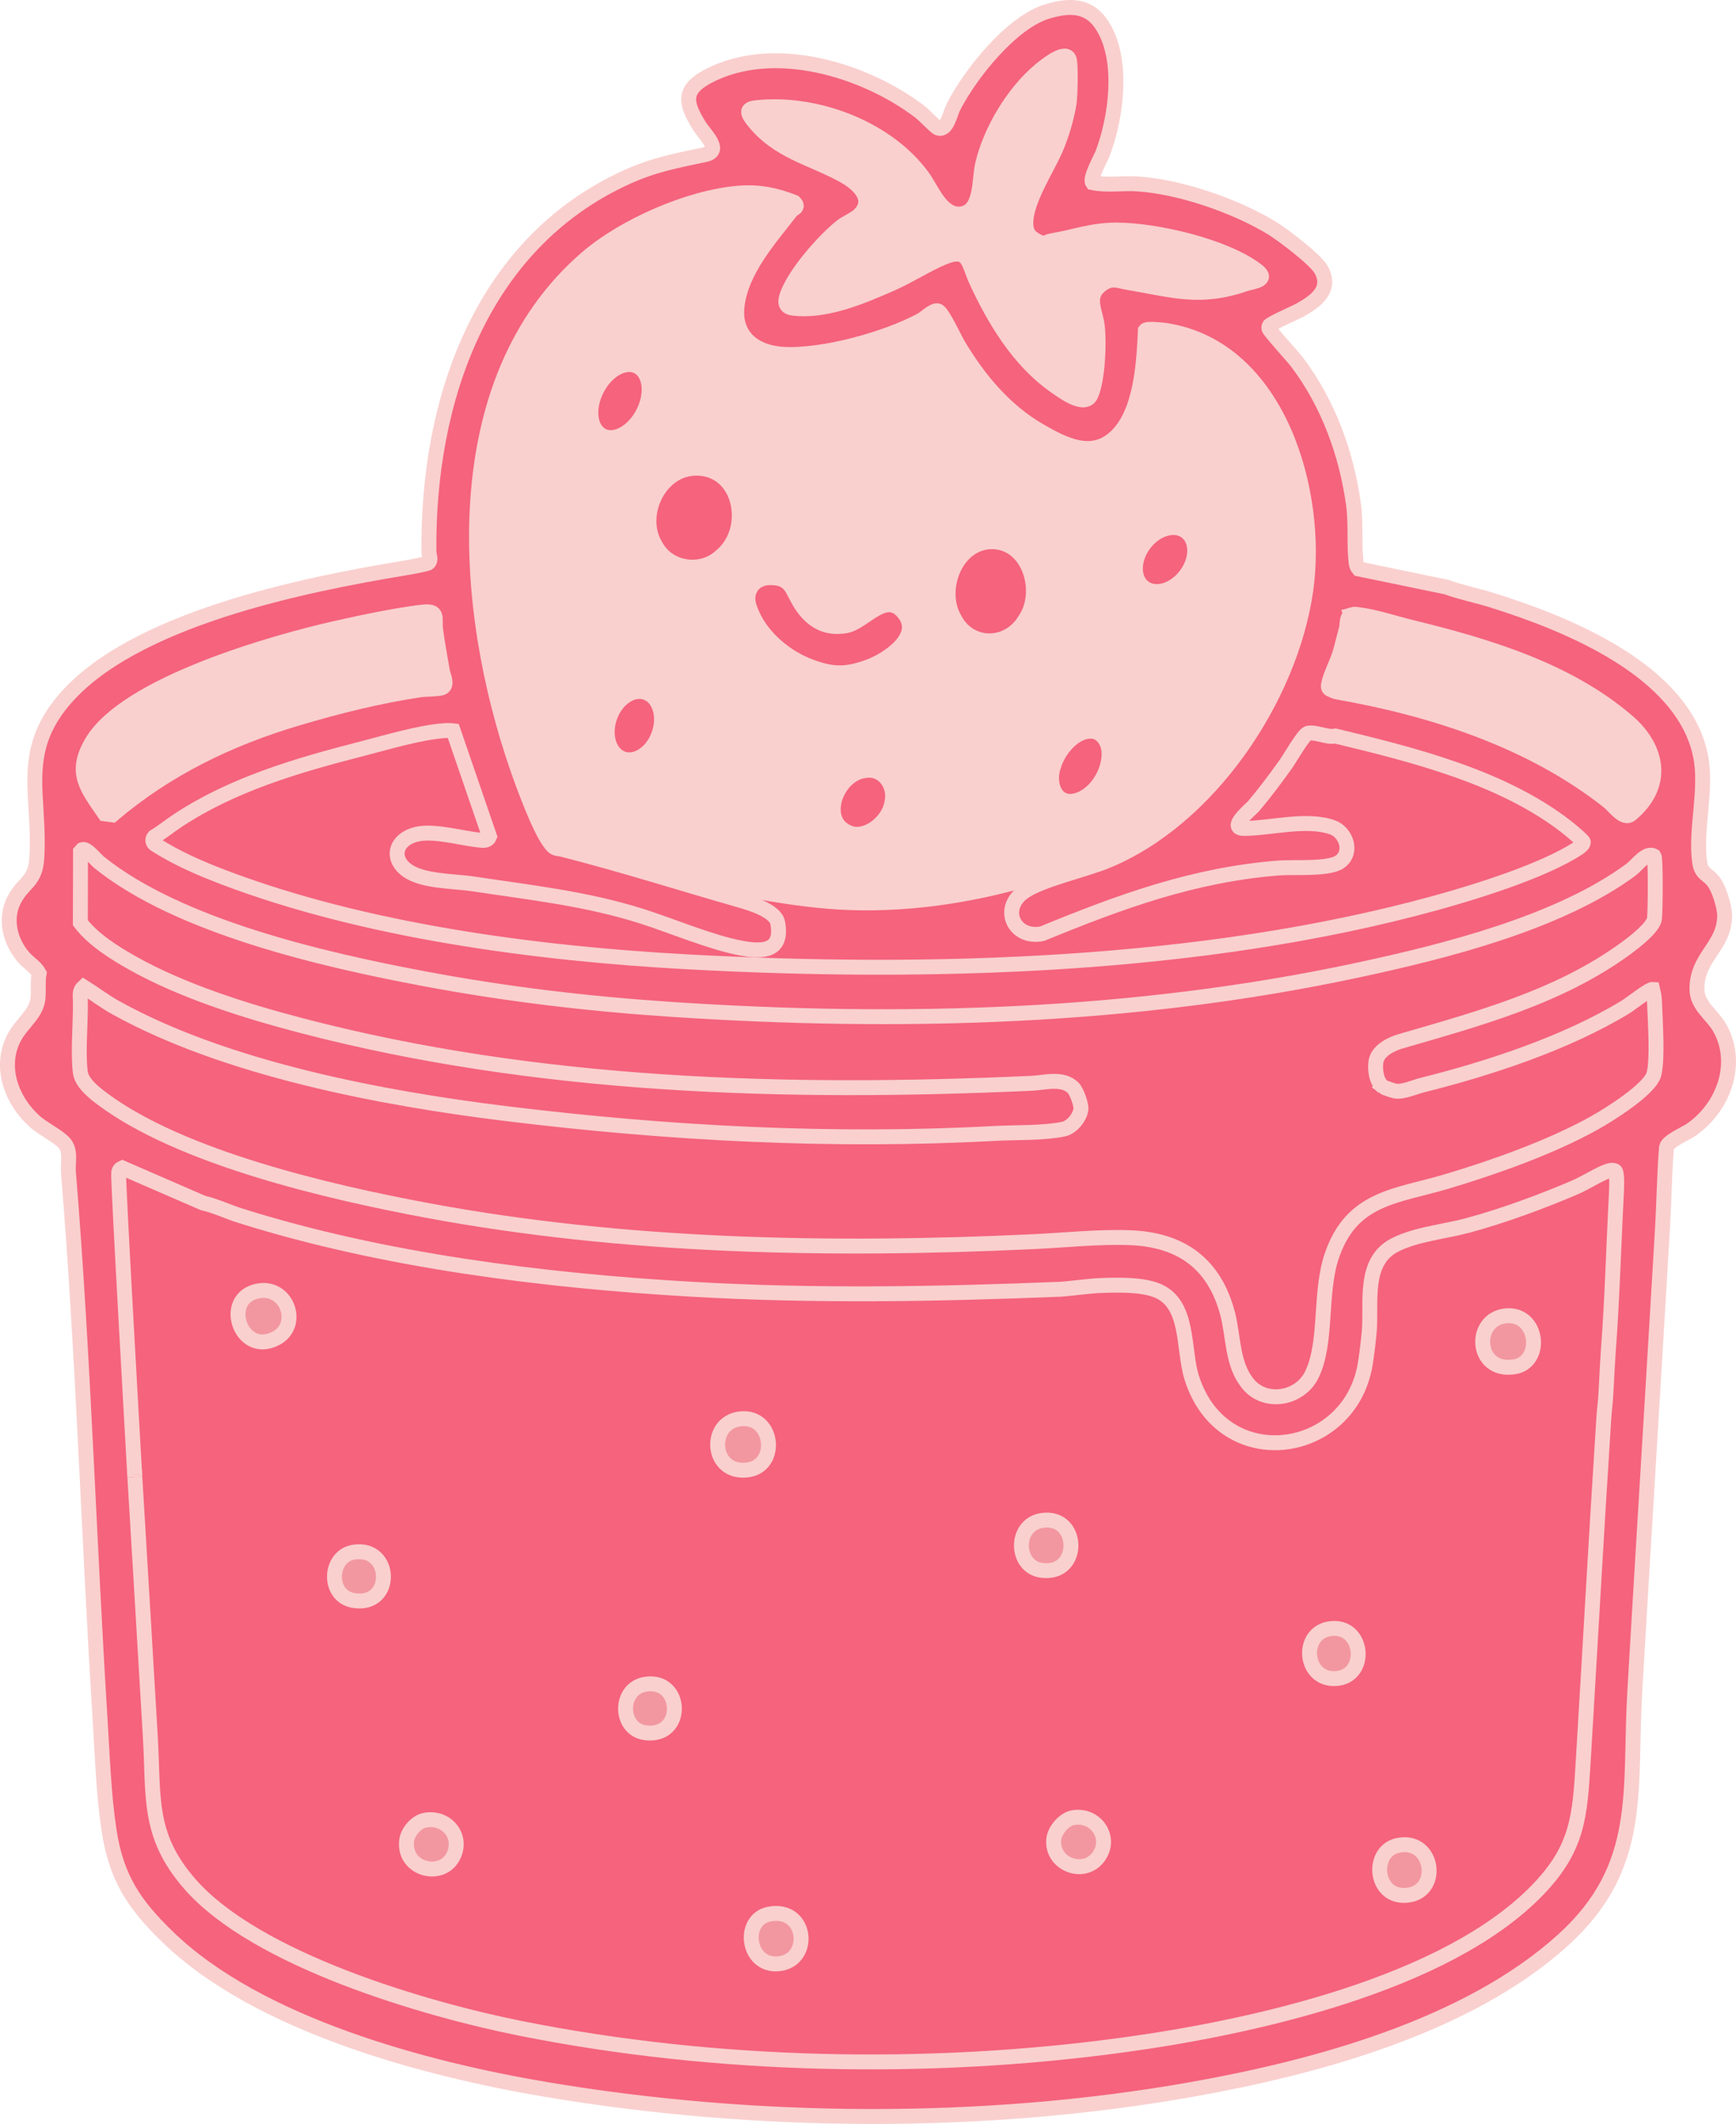 <svg viewBox="0 0 582.13 712.28" xmlns="http://www.w3.org/2000/svg" data-name="Ebene 1" id="Ebene_1">
  <defs>
    <style>
      .cls-1 {
        fill: #f297a0;
      }

      .cls-2 {
        fill: none;
        stroke: #f9d0ce;
        stroke-miterlimit: 10;
        stroke-width: 5px;
      }

      .cls-3 {
        fill: #f5637d;
      }

      .cls-4 {
        fill: #f9d0ce;
      }
    </style>
  </defs>
  <path d="M322.82,311.63c10.9.65,19.77-3.4,30.27-6.41,7.2-2.06,13.8-5.76,20.33-9.43,10.52-5.91,21.16-11.9,29.99-20.12,6.82-6.35,12.42-13.9,17.59-21.65,8.55-12.81,16.13-26.48,20.08-41.36,2.84-10.7,3.75-21.81,4.42-32.86.28-4.67.52-9.37.06-14.03-.97-9.65-4.91-18.72-8.81-27.6-4.33-9.86-8.98-20.15-17.51-26.74-10-7.73-23.42-8.92-36.03-9.82-2.55-.18-5.46-.23-7.22,1.62-1.21,1.27-1.54,3.12-1.81,4.85-.87,5.54-1.75,11.09-2.62,16.63-1.03,6.5-3.14,14.29-9.49,16.03-4.52,1.24-9.26-1.39-12.51-4.77s-5.59-7.57-8.99-10.8c-3.76-3.58-8.6-5.79-12.82-8.82s-8.06-7.4-8.19-12.6c-.06-2.4.25-5.58-2-6.4-1.11-.4-2.32.07-3.4.52-18.22,7.59-37.7,12.14-57.4,13.4-1.07.07-2.17.12-3.2-.18-3.23-.95-4.49-5.14-3.52-8.36s3.45-5.72,5.7-8.22c6.25-6.95,11.28-14.98,14.82-23.63.78-1.92,1.48-4.14.55-5.99-.95-1.88-3.23-2.62-5.28-3.1-33.29-7.77-70.63,6.42-90.37,34.33-2.76,3.91-5.2,8.04-7.41,12.27-15.22,29.06-20.04,63.13-15.3,95.58,2.54,17.41,7.71,34.32,12.87,51.15,2.71,8.86,5.43,17.73,8.14,26.59.56,1.83,1.16,3.73,2.5,5.1,1.26,1.3,3.03,1.95,4.74,2.55,23.85,8.34,48.86,12.91,73.91,16.23,22.54,2.99,45.2,5,67.91,6.03" class="cls-4"></path>
  <path d="M537.53,282.3c.03,23.17-125.76,51.01-248.16,50.26-119.86-.74-244.95-28.95-244.86-52.78.03-8.02,14.25-14.39,37.89-24.97,23.78-10.64,54.01-24.17,74.43-11.46,15.29,9.52,8.94,23.7,27.22,38.75,9.45,7.78,23.19,10.55,50.27,15.76,28.47,5.48,44.54,8.57,67.65,7.06,8.24-.54,27.44-2.32,50.63-10.06,7.51-2.51,21.31-7.2,36.91-16.57,26.65-16.01,23.55-26.61,40.29-33.08,21.56-8.32,44.51,1.56,68.21,11.76,23.25,10.01,39.5,17,39.51,25.32Z" class="cls-3"></path>
  <g>
    <g>
      <path d="M574.33,295.28c2.05,2.38,4.03,8.83,3.99,11.94-.14,10.38-9.51,13.66-9.28,24.75.11,5.26,5.07,8.33,7.49,12.48,6.98,12,1.44,26.91-9.42,34.42-1.94,1.35-7.89,3.81-8.28,5.89-.72,8.99-.82,18.02-1.34,27-3.03,51.72-6.27,103.66-9.3,155.45-1.95,33.37,3.17,58.63-23.91,83.26-32.03,29.14-83.41,42.95-125.07,50.31-69.64,12.3-146.1,11.68-215.76-.01-40.77-6.84-96.77-21.71-127.13-51.12-11.43-11.06-17.32-19.92-19.75-35.84-1.83-12.04-2.24-24.97-3.01-37.28-3.83-61.04-5.62-122.51-10.61-183.38-.27-3.34.99-7.31-1.53-9.98-2.14-2.25-7.06-4.66-9.76-7.07-8.33-7.47-12.51-19.8-5.91-29.81,2.52-3.82,6.58-6.84,7-11.6.25-2.73-.14-5.55.36-8.28-1.22-2.23-3.58-3.5-5.23-5.43-4.5-5.25-6.42-12.77-3.17-19.13,3.11-6.09,7.12-5.95,7.63-14.07,1.28-20.57-5.96-34.99,8.85-52.71,22.92-27.44,80.79-39,114.42-44.57,1.26-.21,7.57-1.31,8.02-1.72,1.12-1,.21-2.56.2-3.75-.52-50.44,17.29-103.11,65.92-125.44,9.54-4.38,16.78-5.62,26.78-7.77,5.82-1.25-.38-6.9-2.08-9.67-4.54-7.42-5.74-11.95,2.89-16.53,21.95-11.63,52.63-2.29,71.23,11.94,1.31,1.01,5.06,4.94,5.79,5.28,3.11,1.44,4.16-4.64,5.37-7.02,5.56-10.91,19.37-28.3,31.37-31.95,7.9-2.41,14.48-2.24,18.97,5.41,6.7,11.41,4.22,30.15-.28,42.06-.71,1.89-4.46,8.46-3.43,9.92,4.85.99,10.11.09,15.08.42,14.25.92,32.84,7.35,45.02,14.77,3.62,2.21,14.74,10.61,16.57,13.98,3.64,6.72-1.84,10.55-6.95,13.47-1.68.95-10.24,4.63-10.52,5.45-.09.26-.1.52-.07.79.08.74,8.21,9.64,9.5,11.36,10.38,13.81,16.52,30.54,18.86,47.57.93,6.72.16,13.23.88,19.49.11.88.28,1.56.87,2.23l29.36,6.07c5.06,1.83,10.36,2.86,15.47,4.46,24.86,7.8,63.87,23.36,69.78,52.01,2.34,11.34-1.79,24.64-.28,35.72.54,3.95,2.47,3.98,4.4,6.23ZM554.62,360.18c1.29-5.07.42-17.65.2-23.73-.06-1.4-.03-.86-.23-2.77l-.43-1.89c-1.11-.08-7.5,4.96-9.13,5.95-19.91,12.1-45.62,20.53-68.16,26.17-2.65.66-6.32,2.4-9.04,1.98-.5-.07-3.85-1.21-4.11-1.42-2.2-1.79-2.76-5.8-2.31-8.49.61-3.68,5.11-5.86,8.28-6.78,25.99-7.57,53.17-14.8,75.54-31.19,2.61-1.91,9.13-6.86,9.56-9.92.3-2.06.45-20.16-.15-21.02-2.6-1.47-5.58,3.01-7.8,4.65-24.15,17.78-62.28,27.33-91.33,33.57-75.29,16.17-153.82,18.34-230.84,13.18-27.84-1.86-55.19-5.11-82.71-10.3-33.34-6.28-81.87-17.38-108.6-38.88-1.4-1.12-4.24-4.86-5.71-4.38l-.65.7-.06,23.84c4.26,5.6,11.31,10.03,17.49,13.51,16.7,9.39,37.95,16.09,56.55,20.95,79.21,20.73,162.76,23.13,245.06,19.37,4.39-.2,10.13-2,13.77,1.47,1.2,1.14,2.91,5.82,2.64,7.38-.46,2.75-3.08,5.97-5.9,6.54-7.02,1.41-15.77,1.04-22.93,1.43-54.73,2.97-109.65,0-163.87-6.64-41.45-5.08-94.21-15.01-131.25-35.71-3.66-2.05-6.93-4.59-10.47-6.8-1.49,1.34-1.11,2.86-1.08,4.62.14,7.35-.87,16.99-.03,23.94.44,3.65,4.58,6.9,7.39,9,26.59,19.87,76.3,31.31,108.77,37.38,66.25,12.37,135.54,13.7,203.38,10.51,10.62-.49,21.64-1.72,32.35-1.34,17.21.61,28.47,8.71,32.87,25.59,2.02,7.77,1.42,16.79,6.76,23.36,5.89,7.24,17.46,5.08,21.41-2.93,5.32-10.79,2.51-27.34,6.7-39.8,6.67-19.83,21.66-20.02,38.68-25.1,15.84-4.73,34.99-11.52,49.46-19.62,4.77-2.68,18.63-11.26,19.93-16.38ZM546.83,273.11c11.43-9.53,9.51-22.04-1.09-31.18-20.07-17.31-47.31-25.4-72.51-31.56-5.37-1.31-12.14-3.55-17.49-4.21-.83-.1-1.63-.28-2.46-.03-1.9.58-1.4,3.16-1.74,4.46-.74,2.77-1.42,5.67-2.22,8.41-.88,2.96-3.36,7.8-3.79,10.41-.11.64-.25,1.19.35,1.67.78.39,1.69.84,2.55.99,32.1,5.65,64.91,16.23,90.87,36.68,1.9,1.5,5.21,6.3,7.53,4.36ZM542.03,400.21c.07-1.46.34-6.97-.45-7.52-.77-.39-1.5-.22-2.27.01-2.71.81-7.87,4.09-10.97,5.41-11.29,4.85-24.5,9.72-36.28,12.88-7.58,2.04-17.39,2.92-24.42,6.58-10.54,5.48-7.72,18.98-8.47,28.73-.24,3-.87,8.1-1.35,11.05-5.08,31.25-47.86,37.37-58.2,4.66-3.08-9.76-.6-25.3-12.18-29.44-5.37-1.93-13.46-1.68-19.79-1.4-1.59.07-10.45,1.12-11.89,1.18-40.93,1.66-82.53,2.4-123.58.02-50.03-2.89-103.71-9.59-151.58-24.67-4.2-1.32-8.24-3.29-12.55-4.28l-27.08-11.77c-.69.3-1.04.79-1.18,1.52-.31,1.6,4.58,87.19,5.33,100.47l-.03-.4c.03.41.05.83.08,1.24l.05.85c1.77,28.95,3.44,57.98,5.18,86.94,1.22,20.4-1.05,33.18,13.3,49.58,22.23,25.42,78.71,41.95,111.03,48.41,65.21,13.02,136.46,14.52,202.35,5.47,42.48-5.83,107.74-20.09,138.51-51.91,13.68-14.15,14.2-24.9,15.33-43.58,2.24-36.83,4.26-73.81,6.64-110.72.18-2.84.33-5.77.66-8.49.31-2.57.74-13.22,1.06-17.49,1.39-18.37,1.78-35.16,2.75-53.33ZM529.3,284.37c.62-.42,1.63-1.17,1.63-1.93,0-.55-4.65-4.38-5.56-5.08-21.47-16.77-51.49-24.25-77.53-30.52-3.01.58-6.47-1.49-9.26-.94-1.36.27-6.11,8.54-7.39,10.33-3.28,4.61-7.12,9.75-10.76,14.04-1.05,1.23-8.98,7.62-3.11,7.56,8.87-.09,20.97-3.45,29.54-.35,4.51,1.63,6.88,8.26,2.47,11.5-3.65,2.68-15.5,1.71-20.49,2.1-28.57,2.24-53.14,11.28-79.38,22.04-9.4,1.91-14.21-8.43-6.09-14.07,5.87-4.07,20.06-7.19,27.45-10.18,34.53-13.99,61.93-54.77,67.06-91.05,4.62-32.67-9.03-80.91-46.71-86.97-1.14-.18-6.56-.8-7.09-.05-.51,11.02-1.35,27.63-9.92,35.7-7.99,7.52-17.34,2.7-25.49-2.01-11.78-6.8-20.51-17.32-27.38-28.86-1.2-2.01-5.29-10.96-6.81-11.38-1.43-.4-4.18,2.36-5.58,3.12-11.7,6.34-33.35,12.32-46.58,11.43-9.35-.63-16.27-6.07-15.17-16.05,1.35-12.22,11.04-22.77,18.19-32.07.6-.78,2.78-1.04.99-2.84-6.19-2.45-11.91-3.61-18.62-3.06-16.59,1.35-38.62,11.02-51.16,21.91-47.57,41.29-41.74,117.47-22.8,171.61,2.09,5.95,6.91,18.96,10.3,23.8,2.17,3.09,2.12,2.11,5.09,2.88,21.26,5.5,37.9,10.87,58.98,16.91,3.4.98,11.89,3.46,12.66,7.56,1.75,9.39-4.62,9.93-12.23,8.51-10.14-1.89-23.27-7.5-33.4-10.72-18.72-5.93-37.35-7.92-56.49-10.82-6.57-1-17.14-.73-22.33-4.68-5.44-4.14-3.53-10.31,3.31-11.96,5.98-1.44,15.41,1.46,21.72,2.01,1.19.14,2.33-.03,2.8-1.22l-12.18-35.49c-1-.12-2.03-.13-3.03-.05-8.56.66-19.17,3.92-27.58,6.07-21.27,5.46-43.27,11.82-61.81,24.11-2.64,1.75-5.13,3.8-7.86,5.43-.67.77-.58,1.87.24,2.48,7.21,4.62,15.04,8.03,23.03,11.07,47.33,18.01,104.65,25.56,155.01,28.34,81.13,4.46,173.08,1.88,251.35-19.7,13.52-3.72,36.54-10.85,47.97-18.46ZM417.98,95.1c1.96-.67,7.8-1.11,3.52-4.39-10.74-8.23-33.89-13.54-47.12-13.56-8.27-.01-13.99,2.31-21.69,3.59-2.31.38-2.03,1.62-4.99.06-2.65-1.4-3.71-2.99-3.71-6.07,0-7.32,6.93-17.84,9.94-24.63,1.89-4.25,3.97-11.21,4.6-15.78.34-2.52.54-11.75.1-14.05-.82-4.26-8.3,1.95-9.94,3.32-8.91,7.43-16.66,20.4-19.24,31.7-1.21,5.3-.15,15.86-7.47,16.48-6.33.53-9.59-8.34-12.58-12.45-11.68-16.06-34.7-24.9-54.19-23.35-3.72.29-5.66.57-2.84,4.21,8.28,10.7,19.6,12.65,30.49,18.66,4.9,2.71,10.74,7.94,5.21,13.31-1.43,1.38-4.29,2.48-6.05,3.91-5.96,4.83-15.14,15.31-17.88,22.42-.84,2.19-1.3,4.45,1.7,4.84,10.94,1.43,23.28-3.87,33.05-8.17,5.98-2.63,11.84-6.46,17.37-8.77,8.64-3.62,8.32,1.71,11.08,7.7,6.07,13.17,14.24,26.8,26.29,35.27,2.62,1.84,10.19,7.59,12.2,3.06,2.29-5.14,2.81-17.49,2.11-23.13-.63-5.16-4.01-9.92,1.56-13.95,3.35-2.42,5.56-1.11,8.95-.55,15.23,2.54,23.87,5.73,39.53.32ZM148.28,230.63c1.98-.96.34-4.02.1-5.42-.8-4.6-1.7-9.39-2.31-14.08-.49-3.8,1.26-6.56-4.55-5.85-8.89,1.08-19.59,3.34-28.35,5.3-21.39,4.78-71.06,18.86-82.45,38.45-5.95,10.24-1.49,15.31,4.4,23.9l2.57.34c18.23-15.48,39.09-25.57,61.95-32.37,13.44-4,27.63-7.56,41.36-9.58,1.59-.23,6.32-.23,7.28-.69Z" class="cls-3"></path>
      <path d="M554.82,336.45c.22,6.08,1.09,18.66-.2,23.73-1.3,5.12-15.16,13.7-19.93,16.38-14.47,8.1-33.62,14.89-49.46,19.62-17.02,5.08-32.01,5.27-38.68,25.1-4.19,12.46-1.38,29.01-6.7,39.8-3.95,8.01-15.52,10.17-21.41,2.93-5.34-6.57-4.74-15.59-6.76-23.36-4.4-16.88-15.66-24.98-32.87-25.59-10.71-.38-21.73.85-32.35,1.34-67.84,3.19-137.13,1.86-203.38-10.51-32.47-6.07-82.18-17.51-108.77-37.38-2.81-2.1-6.95-5.35-7.39-9-.84-6.95.17-16.59.03-23.94-.03-1.76-.41-3.28,1.08-4.62,3.54,2.21,6.81,4.75,10.47,6.8,37.04,20.7,89.8,30.63,131.25,35.71,54.22,6.64,109.14,9.61,163.87,6.64,7.16-.39,15.91-.02,22.93-1.43,2.82-.57,5.44-3.79,5.9-6.54.27-1.56-1.44-6.24-2.64-7.38-3.64-3.47-9.38-1.67-13.77-1.47-82.3,3.76-165.85,1.36-245.06-19.37-18.6-4.86-39.85-11.56-56.55-20.95-6.18-3.48-13.23-7.91-17.49-13.51l.06-23.84.65-.7c1.47-.48,4.31,3.26,5.71,4.38,26.73,21.5,75.26,32.6,108.6,38.88,27.52,5.19,54.87,8.44,82.71,10.3,77.02,5.16,155.55,2.99,230.84-13.18,29.05-6.24,67.18-15.79,91.33-33.57,2.22-1.64,5.2-6.12,7.8-4.65.6.86.45,18.96.15,21.02-.43,3.06-6.95,8.01-9.56,9.92-22.37,16.39-49.55,23.62-75.54,31.19-3.17.92-7.67,3.1-8.28,6.78-.45,2.69.11,6.7,2.31,8.49.26.21,3.61,1.35,4.11,1.42,2.72.42,6.39-1.32,9.04-1.98,22.54-5.64,48.25-14.07,68.16-26.17,1.63-.99,8.02-6.03,9.13-5.95l.43,1.89c.2,1.91.17,1.37.23,2.77Z" class="cls-3"></path>
      <path d="M545.74,241.93c10.6,9.14,12.52,21.65,1.09,31.18-2.32,1.94-5.63-2.86-7.53-4.36-25.96-20.45-58.77-31.03-90.87-36.68-.86-.15-1.77-.6-2.55-.99-.6-.48-.46-1.03-.35-1.67.43-2.61,2.91-7.45,3.79-10.41.8-2.74,1.48-5.64,2.22-8.41.34-1.3-.16-3.88,1.74-4.46.83-.25,1.63-.07,2.46.03,5.35.66,12.12,2.9,17.49,4.21,25.2,6.16,52.44,14.25,72.51,31.56Z" class="cls-4"></path>
      <path d="M541.58,392.69c.79.55.52,6.06.45,7.52-.97,18.17-1.36,34.96-2.75,53.33-.32,4.27-.75,14.92-1.06,17.49-.33,2.72-.48,5.65-.66,8.49-2.38,36.91-4.4,73.89-6.64,110.72-1.13,18.68-1.65,29.43-15.33,43.58-30.77,31.82-96.03,46.08-138.51,51.91-65.89,9.05-137.14,7.55-202.35-5.47-32.32-6.46-88.8-22.99-111.03-48.41-14.35-16.4-12.08-29.18-13.3-49.58-1.74-28.96-3.41-57.99-5.18-86.94l-.05-.85c-.01-.24-.03-.52-.05-.84-.75-13.28-5.64-98.87-5.33-100.47.14-.73.49-1.22,1.18-1.52l27.08,11.77c4.31.99,8.35,2.96,12.55,4.28,47.87,15.08,101.55,21.78,151.58,24.67,41.05,2.38,82.65,1.64,123.58-.02,1.44-.06,10.3-1.11,11.89-1.18,6.33-.28,14.42-.53,19.79,1.4,11.58,4.14,9.1,19.68,12.18,29.44,10.34,32.71,53.12,26.59,58.2-4.66.48-2.95,1.11-8.05,1.35-11.05.75-9.75-2.07-23.25,8.47-28.73,7.03-3.66,16.84-4.54,24.42-6.58,11.78-3.16,24.99-8.03,36.28-12.88,3.1-1.32,8.26-4.6,10.97-5.41.77-.23,1.5-.4,2.27-.01ZM507.63,458.4c9.94-1.44,8.31-18.01-2.49-17.14-11.36.9-10.58,19.03,2.49,17.14ZM472.58,635.48c10.52-1.77,8.04-19.05-3.79-16.62-9.45,1.94-7.85,18.57,3.79,16.62ZM447.82,562.93c11.22-.55,9.64-18.59-2.05-16.7-9.79,1.59-8.47,17.21,2.05,16.7ZM368.05,623.08c5.12-6.28-.28-14.87-8.2-13.52-3.05.52-6.17,4.21-6.5,7.25-.86,8.2,9.7,12.41,14.7,6.27ZM349.16,526.6c13.5,1.96,13.04-18.86.06-16.68-9.07,1.52-8.8,15.42-.06,16.68ZM260.93,658.58c11.36-.93,9.96-19.07-2.94-16.69-9.32,1.72-7.59,17.55,2.94,16.69ZM250.76,492.94c10.39-1.38,8.75-18.36-2.49-17.13-11.1,1.22-9.93,18.78,2.49,17.13ZM216.3,581.07c13.49,1.86,12.74-18.37.06-16.24-8.93,1.5-8.63,15.06-.06,16.24ZM152.22,622.04c2.9-6.61-2.8-13.04-9.82-11.6-2.9.6-5.67,3.91-6.04,6.81-1.25,9.83,12.2,13.14,15.86,4.79ZM118.49,536.72c13.66,2.36,13.25-18.44,0-16.17-8.18,1.39-8.71,14.66,0,16.17ZM92.43,448.87c8.43-4.32,4.08-17.36-5.38-16.02-13.13,1.86-6.63,22.18,5.38,16.02Z" class="cls-3"></path>
      <path d="M505.14,441.26c10.8-.87,12.43,15.7,2.49,17.14-13.07,1.89-13.85-16.24-2.49-17.14Z" class="cls-1"></path>
      <path d="M468.79,618.86c11.83-2.43,14.31,14.85,3.79,16.62-11.64,1.95-13.24-14.68-3.79-16.62Z" class="cls-1"></path>
      <path d="M445.77,546.23c11.69-1.89,13.27,16.15,2.05,16.7-10.52.51-11.84-15.11-2.05-16.7Z" class="cls-1"></path>
      <path d="M421.5,90.71c4.28,3.28-1.56,3.72-3.52,4.39-15.66,5.41-24.3,2.22-39.53-.32-3.39-.56-5.6-1.87-8.95.55-5.57,4.03-2.19,8.79-1.56,13.95.7,5.64.18,17.99-2.11,23.13-2.01,4.53-9.58-1.22-12.2-3.06-12.05-8.47-20.22-22.1-26.29-35.27-2.76-5.99-2.44-11.32-11.08-7.7-5.53,2.31-11.39,6.14-17.37,8.77-9.77,4.3-22.11,9.6-33.05,8.17-3-.39-2.54-2.65-1.7-4.84,2.74-7.11,11.92-17.59,17.88-22.42,1.76-1.43,4.62-2.53,6.05-3.91,5.53-5.37-.31-10.6-5.21-13.31-10.89-6.01-22.21-7.96-30.49-18.66-2.82-3.64-.88-3.92,2.84-4.21,19.49-1.55,42.51,7.29,54.19,23.35,2.99,4.11,6.25,12.98,12.58,12.45,7.32-.62,6.26-11.18,7.47-16.48,2.58-11.3,10.33-24.27,19.24-31.7,1.64-1.37,9.12-7.58,9.94-3.32.44,2.3.24,11.53-.1,14.05-.63,4.57-2.71,11.53-4.6,15.78-3.01,6.79-9.94,17.31-9.94,24.63,0,3.08,1.06,4.67,3.71,6.07,2.96,1.56,2.68.32,4.99-.06,7.7-1.28,13.42-3.6,21.69-3.59,13.23.02,36.38,5.33,47.12,13.56Z" class="cls-4"></path>
      <path d="M397.79,178.3c3.84,2.92,3.75,9.47-.18,14.64-3.93,5.16-10.23,6.98-14.06,4.06s-3.75-9.47.18-14.64c3.93-5.16,10.23-6.98,14.06-4.06Z" class="cls-3"></path>
      <path d="M365,245.25c4.5-.56,7.15,3.9,6.89,7.96-.14,6.32-4.77,13.72-11.19,15.32-6.96,1.65-9.5-6.06-7.36-11.72,1.47-5.08,6.31-10.96,11.44-11.54l.22-.02Z" class="cls-3"></path>
      <path d="M359.85,609.56c7.92-1.35,13.32,7.24,8.2,13.52-5,6.14-15.56,1.93-14.7-6.27.33-3.04,3.45-6.73,6.5-7.25Z" class="cls-1"></path>
      <path d="M349.22,509.92c12.98-2.18,13.44,18.64-.06,16.68-8.74-1.26-9.01-15.16.06-16.68Z" class="cls-1"></path>
      <path d="M332.06,181.68c13.1-.5,18.3,16.91,11.47,26.45-5.68,9.21-18.64,9.14-23.56-.81-5.37-9.51.29-24.9,11.86-25.63h.23Z" class="cls-3"></path>
      <path d="M303.28,205.78c5.96,7.73-5.47,15.43-11.88,17.79-7.69,2.83-12.31,2.75-19.94-.14-7.78-2.94-15.45-9.26-18.98-16.89-1.39-3.01-2.52-5.89-.91-9.08,1.25-2.48,3.78-3.68,6.44-3.74,7.71-.17,7.44,4.37,10.81,9.32,3.54,5.19,8.13,7.92,14.65,6.84,6.48-1.07,13.5-12.29,19.81-4.1Z" class="cls-3"></path>
      <path d="M290.5,258.37c5.88-.74,9.83,5.16,8.6,10.58-.8,6.13-7.74,12.02-13.47,10.63-11.52-3.35-5.32-20.33,4.63-21.18l.24-.03Z" class="cls-3"></path>
      <path d="M257.99,641.89c12.9-2.38,14.3,15.76,2.94,16.69-10.53.86-12.26-14.97-2.94-16.69Z" class="cls-1"></path>
      <path d="M248.27,475.81c11.24-1.23,12.88,15.75,2.49,17.13-12.42,1.65-13.59-15.91-2.49-17.13Z" class="cls-1"></path>
      <path d="M232.6,157.04c15.95-.9,20.18,20.41,9.13,29.48-6.52,6.07-17.68,4.46-21.89-3.54-6.02-9.86.8-25.05,12.52-25.92l.24-.02Z" class="cls-3"></path>
      <path d="M216.62,232.26c4.54,1.6,6.48,7.86,4.33,13.98-2.15,6.13-7.58,9.8-12.13,8.2-4.54-1.6-6.48-7.86-4.33-13.98s7.58-9.79,12.13-8.2Z" class="cls-3"></path>
      <path d="M216.36,564.83c12.68-2.13,13.43,18.1-.06,16.24-8.57-1.18-8.87-14.74.06-16.24Z" class="cls-1"></path>
      <path d="M213.83,122.91c4.29,2.2,5.12,9.17,1.84,15.57-3.27,6.4-9.41,9.81-13.69,7.62-4.29-2.19-5.12-9.16-1.84-15.56,3.27-6.41,9.4-9.82,13.69-7.63Z" class="cls-3"></path>
      <path d="M142.4,610.44c7.02-1.44,12.72,4.99,9.82,11.6-3.66,8.35-17.11,5.04-15.86-4.79.37-2.9,3.14-6.21,6.04-6.81Z" class="cls-1"></path>
      <path d="M148.38,225.21c.24,1.4,1.88,4.46-.1,5.42-.96.46-5.69.46-7.28.69-13.73,2.02-27.92,5.58-41.36,9.58-22.86,6.8-43.72,16.89-61.95,32.37l-2.57-.34c-5.89-8.59-10.35-13.66-4.4-23.9,11.39-19.59,61.06-33.67,82.45-38.45,8.76-1.96,19.46-4.22,28.35-5.3,5.81-.71,4.06,2.05,4.55,5.85.61,4.69,1.51,9.48,2.31,14.08Z" class="cls-4"></path>
      <path d="M118.49,520.55c13.25-2.27,13.66,18.53,0,16.17-8.71-1.51-8.18-14.78,0-16.17Z" class="cls-1"></path>
      <path d="M87.05,432.85c9.46-1.34,13.81,11.7,5.38,16.02-12.01,6.16-18.51-14.16-5.38-16.02Z" class="cls-1"></path>
      <path d="M45.17,494.48l-.05-.84c.02.32.04.6.05.84Z" class="cls-1"></path>
    </g>
    <g>
      <path d="M56.32,649.65c-11.43-11.06-17.32-19.92-19.75-35.84-1.83-12.04-2.24-24.97-3.01-37.28-3.83-61.04-5.62-122.51-10.61-183.38-.27-3.34.99-7.31-1.53-9.98-2.14-2.25-7.06-4.66-9.76-7.07-8.33-7.47-12.51-19.8-5.91-29.81,2.52-3.82,6.58-6.84,7-11.6.25-2.73-.14-5.55.36-8.28-1.22-2.23-3.58-3.5-5.23-5.43-4.5-5.25-6.42-12.77-3.17-19.13,3.11-6.09,7.12-5.95,7.63-14.07,1.28-20.57-5.96-34.99,8.85-52.71,22.92-27.44,80.79-39,114.42-44.57,1.26-.21,7.57-1.31,8.02-1.72,1.12-1,.21-2.56.2-3.75-.52-50.44,17.29-103.11,65.92-125.44,9.54-4.38,16.78-5.62,26.78-7.77,5.82-1.25-.38-6.9-2.08-9.67-4.54-7.42-5.74-11.95,2.89-16.53,21.95-11.63,52.63-2.29,71.23,11.94,1.31,1.01,5.06,4.94,5.79,5.28,3.11,1.44,4.16-4.64,5.37-7.02,5.56-10.91,19.37-28.3,31.37-31.95,7.9-2.41,14.48-2.24,18.97,5.41,6.7,11.41,4.22,30.15-.28,42.06-.71,1.89-4.46,8.46-3.43,9.92,4.85.99,10.11.09,15.08.42,14.25.92,32.84,7.35,45.02,14.77,3.62,2.21,14.74,10.61,16.57,13.98,3.64,6.72-1.84,10.55-6.95,13.47-1.68.95-10.24,4.63-10.52,5.45-.09.26-.1.52-.07.79.08.74,8.21,9.64,9.5,11.36,10.38,13.81,16.52,30.54,18.86,47.57.93,6.72.16,13.23.88,19.49.11.88.28,1.56.87,2.23l29.36,6.07c5.06,1.83,10.36,2.86,15.47,4.46,24.86,7.8,63.87,23.36,69.78,52.01,2.34,11.34-1.79,24.64-.28,35.72.54,3.95,2.47,3.98,4.4,6.23,2.05,2.38,4.03,8.83,3.99,11.94-.14,10.38-9.51,13.66-9.28,24.75.11,5.26,5.07,8.33,7.49,12.48,6.98,12,1.44,26.91-9.42,34.42-1.94,1.35-7.89,3.81-8.28,5.89-.72,8.99-.82,18.02-1.34,27-3.03,51.72-6.27,103.66-9.3,155.45-1.95,33.37,3.17,58.63-23.91,83.26-32.03,29.14-83.41,42.95-125.07,50.31-69.64,12.3-146.1,11.68-215.76-.01-40.77-6.84-96.77-21.71-127.13-51.12Z" class="cls-2"></path>
      <path d="M288.07,72.15c-1.43,1.38-4.29,2.48-6.05,3.91-5.96,4.83-15.14,15.31-17.88,22.42-.84,2.19-1.3,4.45,1.7,4.84,10.94,1.43,23.28-3.87,33.05-8.17,5.98-2.63,11.84-6.46,17.37-8.77,8.64-3.62,8.32,1.71,11.08,7.7,6.07,13.17,14.24,26.8,26.29,35.27,2.62,1.84,10.19,7.59,12.2,3.06,2.29-5.14,2.81-17.49,2.11-23.13-.63-5.16-4.01-9.92,1.56-13.95,3.35-2.42,5.56-1.11,8.95-.55,15.23,2.54,23.87,5.73,39.53.32,1.96-.67,7.8-1.11,3.52-4.39-10.74-8.23-33.89-13.54-47.12-13.56-8.27-.01-13.99,2.31-21.69,3.59-2.31.38-2.03,1.62-4.99.06-2.65-1.4-3.71-2.99-3.71-6.07,0-7.32,6.93-17.84,9.94-24.63,1.89-4.25,3.97-11.21,4.6-15.78.34-2.52.54-11.75.1-14.05-.82-4.26-8.3,1.95-9.94,3.32-8.91,7.43-16.66,20.4-19.24,31.7-1.21,5.3-.15,15.86-7.47,16.48-6.33.53-9.59-8.34-12.58-12.45-11.68-16.06-34.7-24.9-54.19-23.35-3.72.29-5.66.57-2.84,4.21,8.28,10.7,19.6,12.65,30.49,18.66,4.9,2.71,10.74,7.94,5.21,13.31Z" class="cls-2"></path>
      <path d="M265.34,70.68c.6-.78,2.78-1.04.99-2.84-6.19-2.45-11.91-3.61-18.62-3.06-16.59,1.35-38.62,11.02-51.16,21.91-47.57,41.29-41.74,117.47-22.8,171.61,2.09,5.95,6.91,18.96,10.3,23.8,2.17,3.09,2.12,2.11,5.09,2.88,21.26,5.5,37.9,10.87,58.98,16.91,3.4.98,11.89,3.46,12.66,7.56,1.75,9.39-4.62,9.93-12.23,8.51-10.14-1.89-23.27-7.5-33.4-10.72-18.72-5.93-37.35-7.92-56.49-10.82-6.57-1-17.14-.73-22.33-4.68-5.44-4.14-3.53-10.31,3.31-11.96,5.98-1.44,15.41,1.46,21.72,2.01,1.19.14,2.33-.03,2.8-1.22l-12.18-35.49c-1-.12-2.03-.13-3.03-.05-8.56.66-19.17,3.92-27.58,6.07-21.27,5.46-43.27,11.82-61.81,24.11-2.64,1.75-5.13,3.8-7.86,5.43-.67.77-.58,1.87.24,2.48,7.21,4.62,15.04,8.03,23.03,11.07,47.33,18.01,104.65,25.56,155.01,28.34,81.13,4.46,173.08,1.88,251.35-19.7,13.52-3.72,36.54-10.85,47.97-18.46.62-.42,1.63-1.17,1.63-1.93,0-.55-4.65-4.38-5.56-5.08-21.47-16.77-51.49-24.25-77.53-30.52-3.01.58-6.47-1.49-9.26-.94-1.36.27-6.11,8.54-7.39,10.33-3.28,4.61-7.12,9.75-10.76,14.04-1.05,1.23-8.98,7.62-3.11,7.56,8.87-.09,20.97-3.45,29.54-.35,4.51,1.63,6.88,8.26,2.47,11.5-3.65,2.68-15.5,1.71-20.49,2.1-28.57,2.24-53.14,11.28-79.38,22.04-9.4,1.91-14.21-8.43-6.09-14.07,5.87-4.07,20.06-7.19,27.45-10.18,34.53-13.99,61.93-54.77,67.06-91.05,4.62-32.67-9.03-80.91-46.71-86.97-1.14-.18-6.56-.8-7.09-.05-.51,11.02-1.35,27.63-9.92,35.7-7.99,7.52-17.34,2.7-25.49-2.01-11.78-6.8-20.51-17.32-27.38-28.86-1.2-2.01-5.29-10.96-6.81-11.38-1.43-.4-4.18,2.36-5.58,3.12-11.7,6.34-33.35,12.32-46.58,11.43-9.35-.63-16.27-6.07-15.17-16.05,1.35-12.22,11.04-22.77,18.19-32.07Z" class="cls-2"></path>
      <path d="M141.52,205.28c-8.89,1.08-19.59,3.34-28.35,5.3-21.39,4.78-71.06,18.86-82.45,38.45-5.95,10.24-1.49,15.31,4.4,23.9l2.57.34c18.23-15.48,39.09-25.57,61.95-32.37,13.44-4,27.63-7.56,41.36-9.58,1.59-.23,6.32-.23,7.28-.69,1.98-.96.34-4.02.1-5.42-.8-4.6-1.7-9.39-2.31-14.08-.49-3.8,1.26-6.56-4.55-5.85Z" class="cls-2"></path>
      <path d="M453.28,206.13c-1.9.58-1.4,3.16-1.74,4.46-.74,2.77-1.42,5.67-2.22,8.41-.88,2.96-3.36,7.8-3.79,10.41-.11.64-.25,1.19.35,1.67.78.39,1.69.84,2.55.99,32.1,5.65,64.91,16.23,90.87,36.68,1.9,1.5,5.21,6.3,7.53,4.36,11.43-9.53,9.51-22.04-1.09-31.18-20.07-17.31-47.31-25.4-72.51-31.56-5.37-1.31-12.14-3.55-17.49-4.21-.83-.1-1.63-.28-2.46-.03Z" class="cls-2"></path>
      <path d="M463.72,364.47c-2.2-1.79-2.76-5.8-2.31-8.49.61-3.68,5.11-5.86,8.28-6.78,25.99-7.57,53.17-14.8,75.54-31.19,2.61-1.91,9.13-6.86,9.56-9.92.3-2.06.45-20.16-.15-21.02-2.6-1.47-5.58,3.01-7.8,4.65-24.15,17.78-62.28,27.33-91.33,33.57-75.29,16.17-153.82,18.34-230.84,13.18-27.84-1.86-55.19-5.11-82.71-10.3-33.34-6.28-81.87-17.38-108.6-38.88-1.4-1.12-4.24-4.86-5.71-4.38l-.65.7-.06,23.84c4.26,5.6,11.31,10.03,17.49,13.51,16.7,9.39,37.95,16.09,56.55,20.95,79.21,20.73,162.76,23.13,245.06,19.37,4.39-.2,10.13-2,13.77,1.47,1.2,1.14,2.91,5.82,2.64,7.38-.46,2.75-3.08,5.97-5.9,6.54-7.02,1.41-15.77,1.04-22.93,1.43-54.73,2.97-109.65,0-163.87-6.64-41.45-5.08-94.21-15.01-131.25-35.71-3.66-2.05-6.93-4.59-10.47-6.8-1.49,1.34-1.11,2.86-1.08,4.62.14,7.35-.87,16.99-.03,23.94.44,3.65,4.58,6.9,7.39,9,26.59,19.87,76.3,31.31,108.77,37.38,66.25,12.37,135.54,13.7,203.38,10.51,10.62-.49,21.64-1.72,32.35-1.34,17.21.61,28.47,8.71,32.87,25.59,2.02,7.77,1.42,16.79,6.76,23.36,5.89,7.24,17.46,5.08,21.41-2.93,5.32-10.79,2.51-27.34,6.7-39.8,6.67-19.83,21.66-20.02,38.68-25.1,15.84-4.73,34.99-11.52,49.46-19.62,4.77-2.68,18.63-11.26,19.93-16.38,1.29-5.07.42-17.65.2-23.73-.06-1.4-.03-.86-.23-2.77l-.43-1.89c-1.11-.08-7.5,4.96-9.13,5.95-19.91,12.1-45.62,20.53-68.16,26.17-2.65.66-6.32,2.4-9.04,1.98-.5-.07-3.85-1.21-4.11-1.42Z" class="cls-2"></path>
      <path d="M45.22,495.33c1.77,28.95,3.44,57.98,5.18,86.94,1.22,20.4-1.05,33.18,13.3,49.58,22.23,25.42,78.71,41.95,111.03,48.41,65.21,13.02,136.46,14.52,202.35,5.47,42.48-5.83,107.74-20.09,138.51-51.91,13.68-14.15,14.2-24.9,15.33-43.58,2.24-36.83,4.26-73.81,6.64-110.72.18-2.84.33-5.77.66-8.49.31-2.57.74-13.22,1.06-17.49,1.39-18.37,1.78-35.16,2.75-53.33.07-1.46.34-6.97-.45-7.52-.77-.39-1.5-.22-2.27.01-2.71.81-7.87,4.09-10.97,5.41-11.29,4.85-24.5,9.72-36.28,12.88-7.58,2.04-17.39,2.92-24.42,6.58-10.54,5.48-7.72,18.98-8.47,28.73-.24,3-.87,8.1-1.35,11.05-5.08,31.25-47.86,37.37-58.2,4.66-3.08-9.76-.6-25.3-12.18-29.44-5.37-1.93-13.46-1.68-19.79-1.4-1.59.07-10.45,1.12-11.89,1.18-40.93,1.66-82.53,2.4-123.58.02-50.03-2.89-103.71-9.59-151.58-24.67-4.2-1.32-8.24-3.29-12.55-4.28l-27.08-11.77c-.69.3-1.04.79-1.18,1.52-.31,1.6,4.58,87.19,5.33,100.47.02.32.04.6.05.84" class="cls-2"></path>
      <path d="M45.09,493.24c.03.41.05.83.08,1.24" class="cls-2"></path>
      <line y2="494.48" x2="45.17" y1="495.33" x1="45.22" class="cls-2"></line>
      <path d="M505.14,441.26c10.8-.87,12.43,15.7,2.49,17.14-13.07,1.89-13.85-16.24-2.49-17.14Z" class="cls-2"></path>
      <path d="M248.27,475.81c11.24-1.23,12.88,15.75,2.49,17.13-12.42,1.65-13.59-15.91-2.49-17.13Z" class="cls-2"></path>
      <path d="M87.05,432.85c9.46-1.34,13.81,11.7,5.38,16.02-12.01,6.16-18.51-14.16-5.38-16.02Z" class="cls-2"></path>
      <path d="M257.99,641.89c12.9-2.38,14.3,15.76,2.94,16.69-10.53.86-12.26-14.97-2.94-16.69Z" class="cls-2"></path>
      <path d="M349.22,509.92c12.98-2.18,13.44,18.64-.06,16.68-8.74-1.26-9.01-15.16.06-16.68Z" class="cls-2"></path>
      <path d="M468.79,618.86c11.83-2.43,14.31,14.85,3.79,16.62-11.64,1.95-13.24-14.68-3.79-16.62Z" class="cls-2"></path>
      <path d="M445.77,546.23c11.69-1.89,13.27,16.15,2.05,16.7-10.52.51-11.84-15.11-2.05-16.7Z" class="cls-2"></path>
      <path d="M142.4,610.44c7.02-1.44,12.72,4.99,9.82,11.6-3.66,8.35-17.11,5.04-15.86-4.79.37-2.9,3.14-6.21,6.04-6.81Z" class="cls-2"></path>
      <path d="M118.49,520.55c13.25-2.27,13.66,18.53,0,16.17-8.71-1.51-8.18-14.78,0-16.17Z" class="cls-2"></path>
      <path d="M359.85,609.56c7.92-1.35,13.32,7.24,8.2,13.52-5,6.14-15.56,1.93-14.7-6.27.33-3.04,3.45-6.73,6.5-7.25Z" class="cls-2"></path>
      <path d="M216.36,564.83c12.68-2.13,13.43,18.1-.06,16.24-8.57-1.18-8.87-14.74.06-16.24Z" class="cls-2"></path>
      <path d="M258.01,193.72c7.71-.17,7.44,4.37,10.81,9.32,3.54,5.19,8.13,7.92,14.65,6.84,6.48-1.07,13.5-12.29,19.81-4.1,5.96,7.73-5.47,15.43-11.88,17.79-7.69,2.83-12.31,2.75-19.94-.14-7.78-2.94-15.45-9.26-18.98-16.89-1.39-3.01-2.52-5.89-.91-9.08,1.25-2.48,3.78-3.68,6.44-3.74Z" class="cls-2"></path>
      <path d="M232.6,157.04c15.95-.9,20.18,20.41,9.13,29.48-6.52,6.07-17.68,4.46-21.89-3.54-6.02-9.86.8-25.05,12.52-25.92l.24-.02Z" class="cls-2"></path>
      <path d="M332.06,181.68c13.1-.5,18.3,16.91,11.47,26.45-5.68,9.21-18.64,9.14-23.56-.81-5.37-9.51.29-24.9,11.86-25.63h.23Z" class="cls-2"></path>
      <path d="M365,245.25c4.5-.56,7.15,3.9,6.89,7.96-.14,6.32-4.77,13.72-11.19,15.32-6.96,1.65-9.5-6.06-7.36-11.72,1.47-5.08,6.31-10.96,11.44-11.54l.22-.02Z" class="cls-2"></path>
      <path d="M290.5,258.37c5.88-.74,9.83,5.16,8.6,10.58-.8,6.13-7.74,12.02-13.47,10.63-11.52-3.35-5.32-20.33,4.63-21.18l.24-.03Z" class="cls-2"></path>
      <path d="M397.61,192.94c-3.93,5.16-10.23,6.98-14.06,4.06s-3.75-9.47.18-14.64c3.93-5.16,10.23-6.98,14.06-4.06,3.84,2.92,3.75,9.47-.18,14.64Z" class="cls-2"></path>
      <path d="M215.67,138.48c-3.27,6.4-9.41,9.81-13.69,7.62-4.29-2.19-5.12-9.16-1.84-15.56,3.27-6.41,9.4-9.82,13.69-7.63,4.29,2.2,5.12,9.17,1.84,15.57Z" class="cls-2"></path>
      <path d="M220.95,246.24c-2.15,6.13-7.58,9.8-12.13,8.2-4.54-1.6-6.48-7.86-4.33-13.98s7.58-9.79,12.13-8.2c4.54,1.6,6.48,7.86,4.33,13.98Z" class="cls-2"></path>
    </g>
  </g>
</svg>